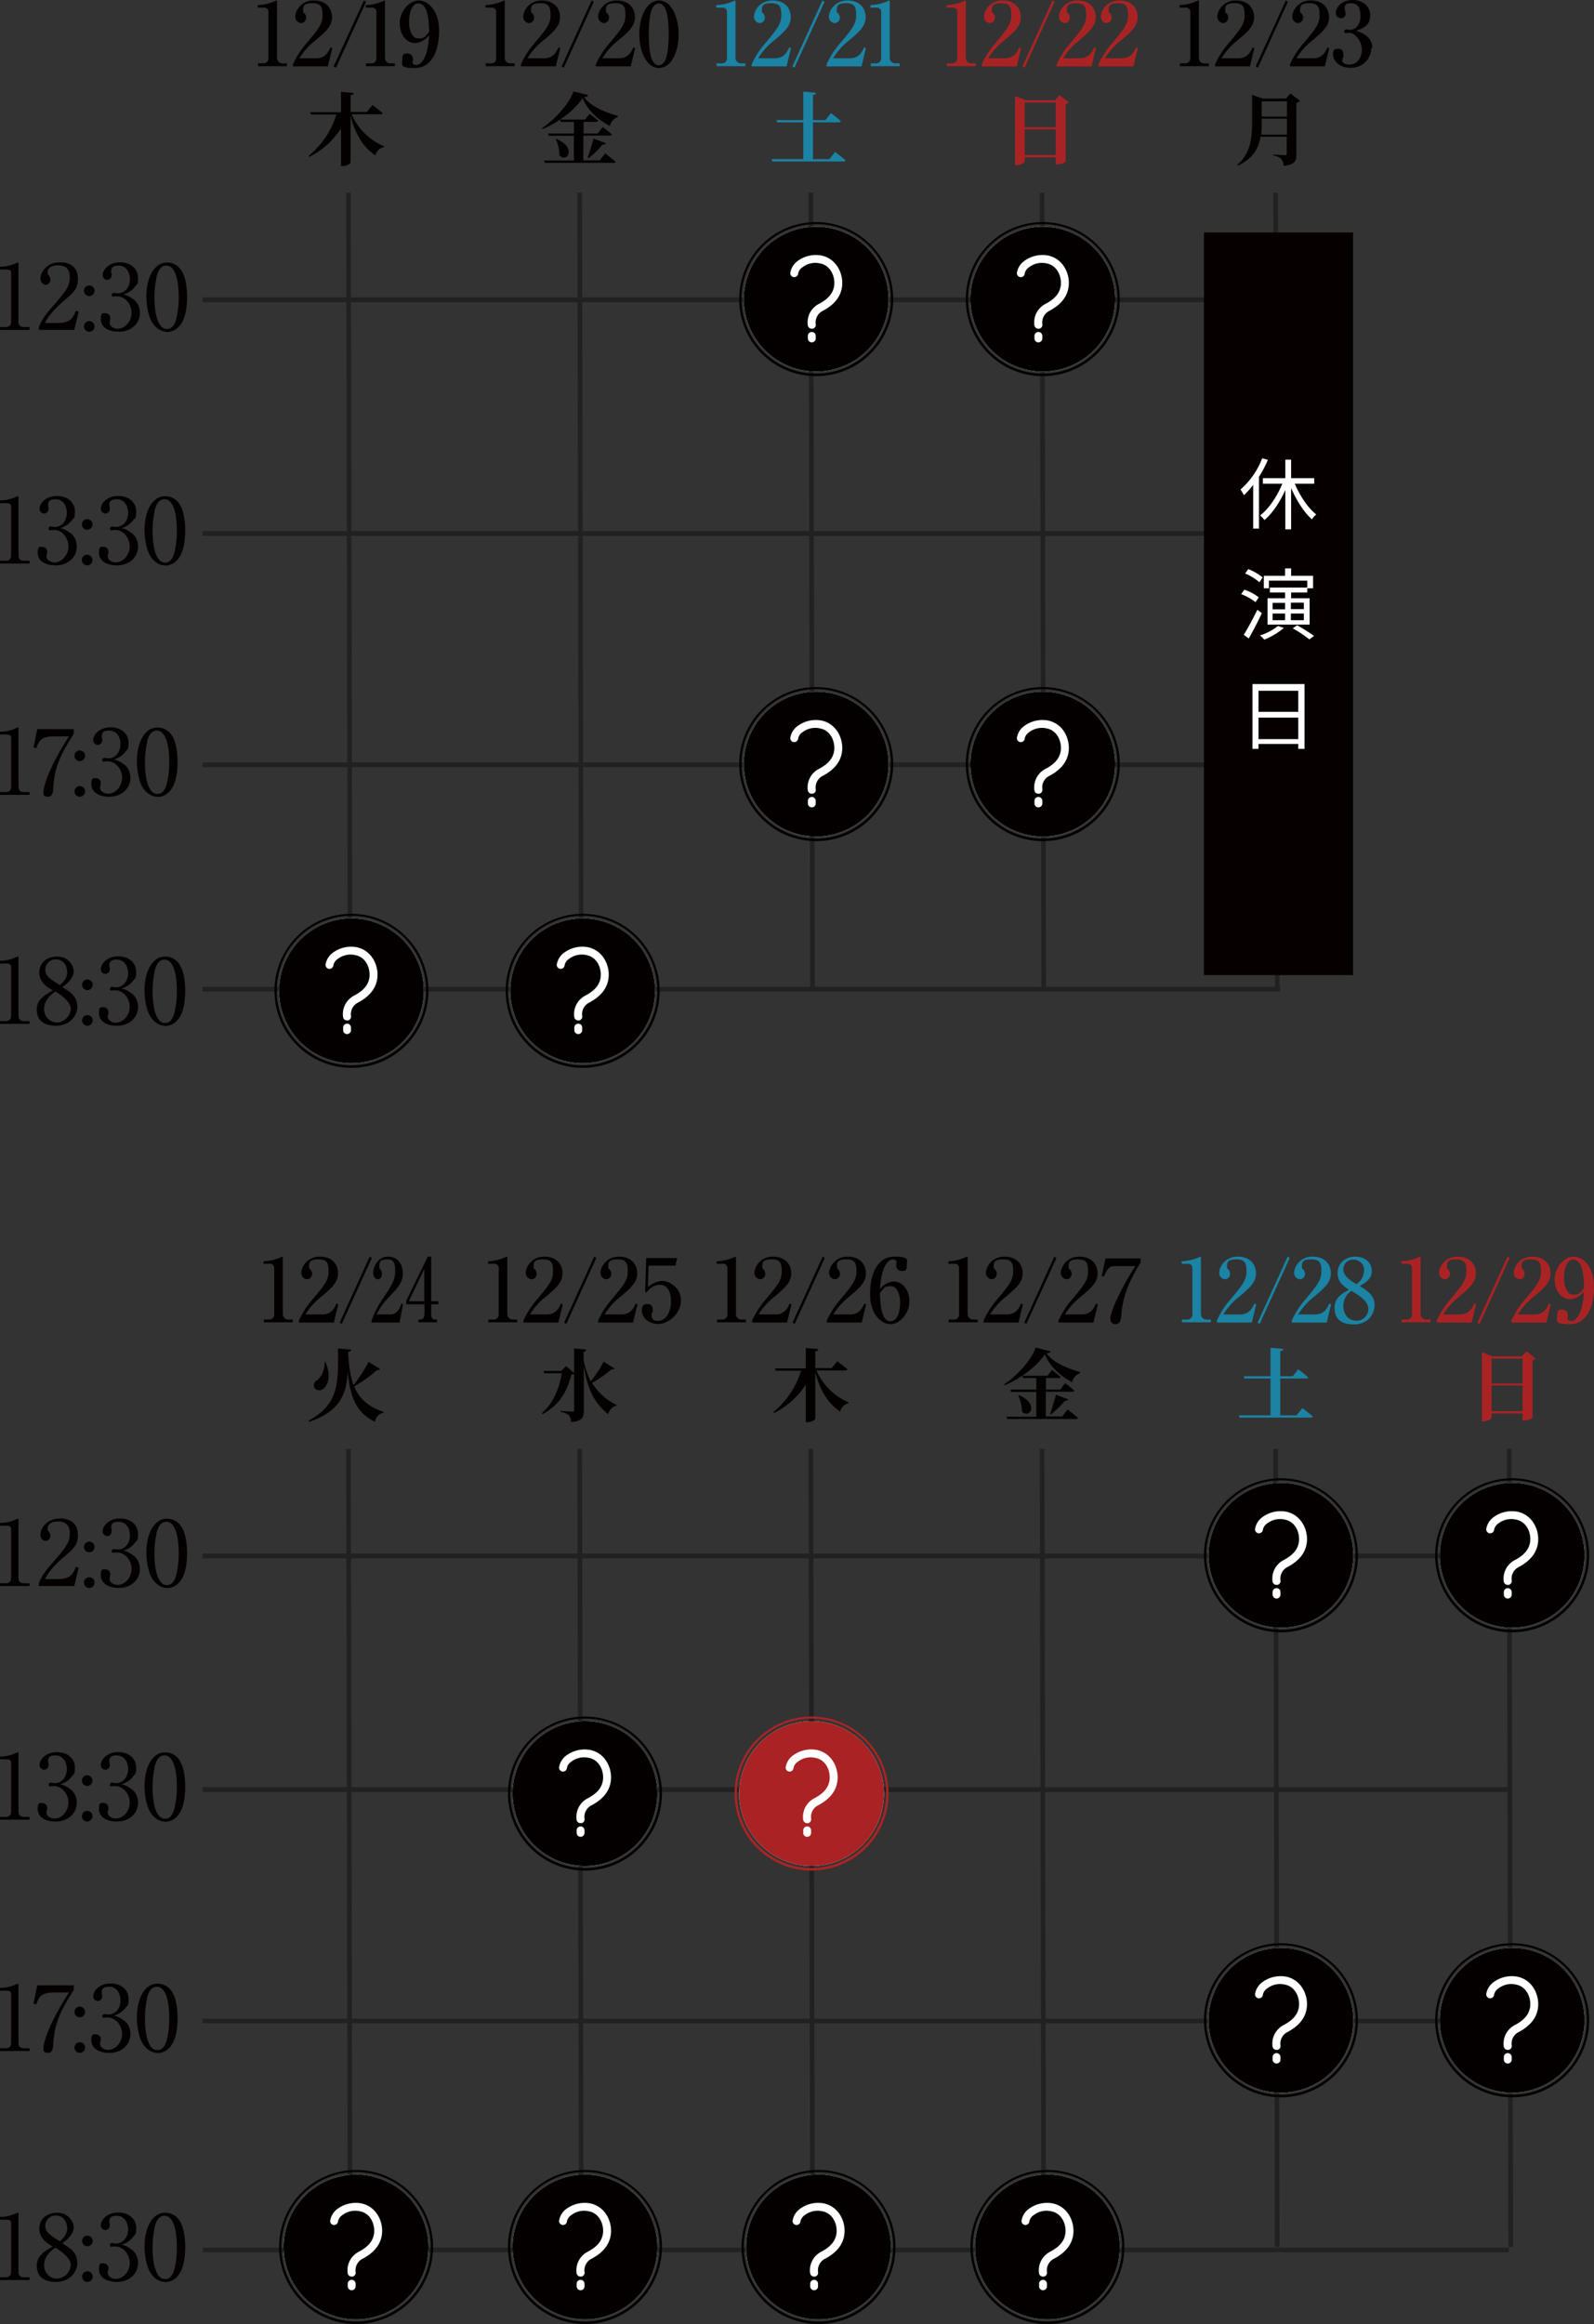 <svg id="uuid-078dd399-8643-4f05-bd64-36fbb03887e1" xmlns="http://www.w3.org/2000/svg" viewBox="0 0 689.4 1004.6" width="689.4" height="1004.6"><rect x="0" y="0" width="689.4" height="1004.6" fill="#333333" stroke="none"/><defs><style>.cls-1,.cls-2{fill:none;stroke:#212121;stroke-miterlimit:10;}.cls-1{stroke-width:2px;}.cls-2{stroke-width:2.1px;}.cls-3{fill:#040000;}.cls-4{fill:#1b83a4;}.cls-5{fill:#aa2324;}.cls-6{fill:#fff;}.cls-7{fill:#070001;}</style></defs><line class="cls-1" x1="450.7" y1="83.3" x2="451.4" y2="428.3"/><line class="cls-1" x1="551.7" y1="83.3" x2="552.4" y2="428.3"/><line class="cls-2" x1="87.6" y1="129.6" x2="555.6" y2="129.6"/><path class="cls-3" d="M0,141.2H2.1c2,0,2.7-.8,2.7-2.4V117.7c0-1.2-1.1-1.4-1.9-1.4H0v-1.2H.7a17,17,0,0,0,6.4-1.6c.3-.2.4-.2.5-.2.4,0,.4.2.4.5v25c0,1.7.8,2.4,2.7,2.4h2.1v1.2H0v-1.2Z" transform="translate(0 0.2)"/><path class="cls-3" d="M32.1,142.4H16.8v-1.1c.8-2.5,2.6-5.2,5.7-8.7,5.7-6.6,7.7-8.9,7.7-12.8s-1.9-5.3-5.2-5.3-4.4,1.6-4.4,3,0,.6.4,1.2a3.41,3.41,0,0,1,.8,2,2.14,2.14,0,0,1-2.1,2.2,2.56,2.56,0,0,1-2.2-2.7c0-2.8,2.8-7,8.4-7s7.8,3,7.8,7.3-2.3,6.1-5.8,9.1c-1.3,1.1-6.5,5.5-8.4,9.8h5.4c5.5,0,6.7-2.1,7.9-5.3l1.2.4-1.9,8Z" transform="translate(0 0.2)"/><path class="cls-3" d="M40.9,125.5a2.3,2.3,0,1,1-4.6,0,2.3,2.3,0,1,1,4.6,0Zm0,15.4a2.3,2.3,0,1,1-4.6,0,2.3,2.3,0,1,1,4.6,0Z" transform="translate(0 0.2)"/><path class="cls-3" d="M57.8,129.2a7.3,7.3,0,0,1,2.7,5.8c0,4.8-3.9,8.2-9.1,8.2s-7.8-2.4-7.8-5.5,1.1-2.5,2.2-2.5a2.05,2.05,0,0,1,1.9,2,2.23,2.23,0,0,1-.2,1.2c0,.2-.1.5-.1.9,0,1.5,1.7,2.6,3.5,2.6,3,0,6-3,6-6.9s-3-7.1-6.1-7.1-1.3.2-1.6.2a.82.82,0,0,1-.9-.8,1,1,0,0,1,.9-.9c.5,0,1.4.2,1.7.2,3.3,0,5.3-2.9,5.3-6.1s-1.8-5.9-4.9-5.9-3.2,1.5-3.2,2.6,0,.4.1.6.1.7.1.9a2,2,0,0,1-2,2.1,2.08,2.08,0,0,1-1.9-2.1c0-2.1,2.5-5.5,7.5-5.5s7.8,3.1,7.8,6.6-.5,2.7-1.4,4a9.11,9.11,0,0,1-5,3.3,9.15,9.15,0,0,1,4.3,2.1Z" transform="translate(0 0.2)"/><path class="cls-3" d="M72.1,143.2c-2.7,0-5-1.9-6.4-4.2-1.6-2.7-2.4-7.5-2.4-11.1,0-8.3,3.5-14.6,8.8-14.6s8.8,4.3,8.8,15-4,15-8.8,15Zm-4.4-23.4a37.38,37.38,0,0,0-.9,8.5c0,8.7,2.1,13.7,5.3,13.7s3.9-3.6,4.3-5.1a39.06,39.06,0,0,0,.9-8.6c0-8.9-2.1-13.7-5.3-13.7s-4,3.8-4.4,5.2Z" transform="translate(0 0.2)"/><path class="cls-3" d="M0,242.2H2.1c2,0,2.7-.8,2.7-2.4V218.7c0-1.2-1.1-1.4-1.9-1.4H0v-1.2H.7a17,17,0,0,0,6.4-1.6c.3-.2.4-.2.5-.2.4,0,.4.2.4.5v25c0,1.7.8,2.4,2.7,2.4h2.1v1.2H0Z" transform="translate(0 0.2)"/><path class="cls-3" d="M30.5,230.2a7.3,7.3,0,0,1,2.7,5.8c0,4.8-3.9,8.2-9.1,8.2s-7.8-2.4-7.8-5.5,1.1-2.5,2.2-2.5a2.05,2.05,0,0,1,1.9,2,2.23,2.23,0,0,1-.2,1.2c0,.2-.1.5-.1.9,0,1.5,1.7,2.6,3.5,2.6,3,0,6-3,6-6.9s-3-7.1-6.1-7.1-1.3.2-1.6.2a.82.82,0,0,1-.9-.8,1,1,0,0,1,.9-.9c.5,0,1.4.2,1.7.2,3.3,0,5.3-2.9,5.3-6.1s-1.8-5.9-4.9-5.9-3.2,1.5-3.2,2.6,0,.4.1.6.1.7.1.9a2,2,0,0,1-2,2.1,2.08,2.08,0,0,1-1.9-2.1c0-2.1,2.5-5.5,7.5-5.5s7.8,3.1,7.8,6.6-.5,2.7-1.4,4a9.11,9.11,0,0,1-5,3.3,9.15,9.15,0,0,1,4.3,2.1Z" transform="translate(0 0.2)"/><path class="cls-3" d="M40,226.5a2.3,2.3,0,1,1-4.6,0,2.3,2.3,0,1,1,4.6,0Zm0,15.4a2.3,2.3,0,1,1-4.6,0,2.3,2.3,0,1,1,4.6,0Z" transform="translate(0 0.2)"/><path class="cls-3" d="M57,230.2a7.3,7.3,0,0,1,2.7,5.8c0,4.8-3.9,8.2-9.1,8.2s-7.8-2.4-7.8-5.5,1.1-2.5,2.2-2.5a2.05,2.05,0,0,1,1.9,2,2.23,2.23,0,0,1-.2,1.2c0,.2-.1.5-.1.9,0,1.5,1.7,2.6,3.5,2.6,3,0,6-3,6-6.9s-3-7.1-6.1-7.1-1.3.2-1.6.2a.82.82,0,0,1-.9-.8,1,1,0,0,1,.9-.9c.5,0,1.4.2,1.7.2,3.3,0,5.3-2.9,5.3-6.1s-1.8-5.9-4.9-5.9-3.2,1.5-3.2,2.6,0,.4.1.6.1.7.1.9a2,2,0,0,1-2,2.1,2.08,2.08,0,0,1-1.9-2.1c0-2.1,2.5-5.5,7.5-5.5s7.8,3.1,7.8,6.6-.5,2.7-1.4,4a9.11,9.11,0,0,1-5,3.3,9.15,9.15,0,0,1,4.3,2.1Z" transform="translate(0 0.2)"/><path class="cls-3" d="M71.3,244.2c-2.7,0-5-1.9-6.4-4.2-1.6-2.7-2.4-7.5-2.4-11.1,0-8.3,3.5-14.6,8.8-14.6s8.8,4.3,8.8,15-4,15-8.8,15Zm-4.4-23.4a37.38,37.38,0,0,0-.9,8.5c0,8.7,2.1,13.7,5.3,13.7s3.9-3.6,4.3-5.1a39.06,39.06,0,0,0,.9-8.6c0-8.9-2.1-13.7-5.3-13.7s-4,3.8-4.4,5.2Z" transform="translate(0 0.2)"/><path class="cls-3" d="M0,342.2H2.1c2,0,2.7-.8,2.7-2.4V318.7c0-1.2-1.1-1.4-1.9-1.4H0v-1.2H.7a17,17,0,0,0,6.4-1.6c.3-.2.4-.2.5-.2.4,0,.4.2.4.5v25c0,1.7.8,2.4,2.7,2.4h2.1v1.2H0v-1.2Z" transform="translate(0 0.2)"/><path class="cls-3" d="M31.9,314.9V317c-6.2,9.6-8.4,15-8.9,23.7,0,1-.2,3.5-2.2,3.5s-2-.8-2-2.1c0-2.8,2.7-11,11-24H23.1c-5.7,0-6.5,2.6-7.4,5.1l-1.2-.3,1.6-7.9H31.8Z" transform="translate(0 0.2)"/><path class="cls-3" d="M36.8,326.5a2.3,2.3,0,0,1-4.6,0,2.3,2.3,0,0,1,4.6,0Zm0,15.4a2.3,2.3,0,0,1-4.6,0,2.3,2.3,0,0,1,4.6,0Z" transform="translate(0 0.2)"/><path class="cls-3" d="M53.7,330.2a7.3,7.3,0,0,1,2.7,5.8c0,4.8-3.9,8.2-9.1,8.2s-7.8-2.4-7.8-5.5,1.1-2.5,2.2-2.5a2.05,2.05,0,0,1,1.9,2,2.23,2.23,0,0,1-.2,1.2c0,.2-.1.5-.1.9,0,1.5,1.7,2.6,3.5,2.6,3,0,6-3,6-6.9s-3-7.1-6.1-7.1-1.3.2-1.6.2a.82.82,0,0,1-.9-.8,1,1,0,0,1,.9-.9c.5,0,1.4.2,1.7.2,3.3,0,5.3-2.9,5.3-6.1s-1.8-5.9-4.9-5.9-3.2,1.5-3.2,2.6,0,.4.1.6.1.7.1.9a2,2,0,0,1-2,2.1,2.08,2.08,0,0,1-1.9-2.1c0-2.1,2.5-5.5,7.5-5.5s7.8,3.1,7.8,6.6-.5,2.7-1.4,4a9.11,9.11,0,0,1-5,3.3,9.15,9.15,0,0,1,4.3,2.1Z" transform="translate(0 0.2)"/><path class="cls-3" d="M68,344.2c-2.7,0-5-1.9-6.4-4.2-1.6-2.7-2.4-7.5-2.4-11.1,0-8.3,3.5-14.6,8.8-14.6s8.8,4.3,8.8,15-4,15-8.8,15Zm-4.4-23.4a37.38,37.38,0,0,0-.9,8.5c0,8.7,2.1,13.7,5.3,13.7s3.9-3.6,4.3-5.1a39.06,39.06,0,0,0,.9-8.6c0-8.9-2.1-13.7-5.3-13.7s-4,3.8-4.4,5.2Z" transform="translate(0 0.2)"/><path class="cls-3" d="M0,441.2H2.1c2,0,2.7-.8,2.7-2.4V417.7c0-1.2-1.1-1.4-1.9-1.4H0v-1.2H.7a17,17,0,0,0,6.4-1.6c.3-.2.4-.2.5-.2.4,0,.4.2.4.5v25c0,1.7.8,2.4,2.7,2.4h2.1v1.2H0v-1.2Z" transform="translate(0 0.2)"/><path class="cls-3" d="M33.5,434.6c0,4.5-3.5,8.6-9.2,8.6s-8.4-2.6-8.4-7,3.4-6.2,6.9-8.3c-2.1-1.2-5.8-3.4-5.8-7.6s3-7,7.8-7a6.92,6.92,0,0,1,7.1,6.2c0,3.3-3.2,5.7-4.9,7,3.7,2.3,6.4,4.2,6.4,8.2ZM19.1,436a5.64,5.64,0,0,0,5.6,5.8,6.34,6.34,0,0,0,5.9-5.9c0-2.9-3.9-5.9-6.7-7.5C22.1,429.7,19.1,432.1,19.1,436ZM29,419.8c0-3-2-5.3-4.8-5.3a4.47,4.47,0,0,0-4.6,4.6c0,2.5,2.2,4.1,6.3,6.5,1.1-1,3.2-2.7,3.2-5.9Z" transform="translate(0 0.2)"/><path class="cls-3" d="M40.1,425.5a2.3,2.3,0,0,1-4.6,0,2.3,2.3,0,0,1,4.6,0Zm0,15.4a2.3,2.3,0,0,1-4.6,0,2.3,2.3,0,0,1,4.6,0Z" transform="translate(0 0.2)"/><path class="cls-3" d="M57,429.2a7.3,7.3,0,0,1,2.7,5.8c0,4.8-3.9,8.2-9.1,8.2s-7.8-2.4-7.8-5.5,1.1-2.5,2.2-2.5a2.05,2.05,0,0,1,1.9,2,2.23,2.23,0,0,1-.2,1.2c0,.2-.1.5-.1.9,0,1.5,1.7,2.6,3.5,2.6,3,0,6-3,6-6.9s-3-7.1-6.1-7.1-1.3.2-1.6.2a.82.82,0,0,1-.9-.8,1,1,0,0,1,.9-.9c.5,0,1.4.2,1.7.2,3.3,0,5.3-2.9,5.3-6.1s-1.8-5.9-4.9-5.9-3.2,1.5-3.2,2.6,0,.4.1.6.1.7.1.9a2,2,0,0,1-2,2.1,2.08,2.08,0,0,1-1.9-2.1c0-2.1,2.5-5.5,7.5-5.5s7.8,3.1,7.8,6.6-.5,2.7-1.4,4a9.11,9.11,0,0,1-5,3.3,9.15,9.15,0,0,1,4.3,2.1Z" transform="translate(0 0.2)"/><path class="cls-3" d="M71.3,443.2c-2.7,0-5-1.9-6.4-4.2-1.6-2.7-2.4-7.5-2.4-11.1,0-8.3,3.5-14.6,8.8-14.6s8.8,4.3,8.8,15-4,15-8.8,15Zm-4.4-23.4a37.38,37.38,0,0,0-.9,8.5c0,8.7,2.1,13.7,5.3,13.7s3.9-3.6,4.3-5.1a39.06,39.06,0,0,0,.9-8.6c0-8.9-2.1-13.7-5.3-13.7s-4,3.8-4.4,5.2Z" transform="translate(0 0.2)"/><line class="cls-1" x1="150.7" y1="83.3" x2="151.4" y2="428.3"/><line class="cls-1" x1="250.7" y1="83.3" x2="251.4" y2="428.3"/><line class="cls-1" x1="350.7" y1="83.3" x2="351.4" y2="428.3"/><line class="cls-2" x1="87.6" y1="230.6" x2="555.6" y2="230.6"/><line class="cls-1" x1="87.6" y1="330.6" x2="555.6" y2="330.6"/><path class="cls-3" d="M152.1,49.3A26.86,26.86,0,0,0,166,63v.4a4.59,4.59,0,0,0-3.6,3.6c-5.3-3.5-8.8-9.2-10.8-17.2V70.1c0,.4-1.8,1.5-3.3,1.5h-.8V55.3a34.92,34.92,0,0,1-13.7,12.3l-.3-.4a38,38,0,0,0,12-17.9h-11l-.3-1h13.3V39.5l5.4.5c0,.5-.3.8-1.3,1v7.2h7.1l2.4-3s2.7,2,4.4,3.5c-.1.4-.5.5-1,.5H152.2Z" transform="translate(0 0.2)"/><path class="cls-3" d="M254.3,41c-.1.5-.6.7-1.7.8,3.1,4.2,9.4,6.6,14.6,8.1v.5a5.16,5.16,0,0,0-3.4,3.9c-5-2.7-9.7-6.7-11.8-12.1-3.4,5.2-10.7,10.7-17.4,13.4l-.2-.4c5.7-3.8,12.1-10.9,13.6-15.9l6.3,1.6Zm7.6,25.2s2.7,2.1,4.3,3.5c-.1.4-.5.5-1,.5H235.6l-.3-1h12.9V58.5H237.3l-.3-1h11.2v-5h-5.7l-.3-1H253l2-2.5s2.3,1.7,3.7,3c-.1.4-.4.5-.9.5h-5.4v5h6.1l2.2-2.8s2.5,1.9,3.9,3.2c-.1.4-.4.5-1,.5H252.3V69.1h7.1l2.4-3.1Zm-21.2-6.3c8.9,3.7,4.6,10.5,1.3,7.1a17.07,17.07,0,0,0-1.6-6.9Zm13.5,8c.7-2,1.7-5.3,2.5-8.2l5.3,2c-.1.4-.6.7-1.4.6a37.47,37.47,0,0,1-6.1,5.9l-.4-.3Z" transform="translate(0 0.2)"/><path class="cls-4" d="M361.2,65.5s2.8,2.1,4.5,3.6c-.1.4-.5.5-1,.5H334l-.3-1h13.7V52.7H336.1l-.3-1h11.6V39.4l5.5.5c0,.5-.3.8-1.3,1V51.7H357l2.4-3s2.7,2,4.3,3.5c-.1.4-.5.5-1,.5H351.6V68.6h7.1l2.5-3.2Z" transform="translate(0 0.2)"/><path class="cls-5" d="M462.3,44.1a2.57,2.57,0,0,1-1.4.7V69.6c0,.3-2.1,1.3-3.6,1.3h-.7V67.8H443.2v1.8c0,.5-1.7,1.6-3.5,1.6H439V41.3l4.5,1.8h12.8l2-2.2,4,3.2Zm-19.1,0V54.8h13.4V44.1Zm13.4,22.7V55.7H443.2V66.8Z" transform="translate(0 0.2)"/><path class="cls-3" d="M111.7,27.2h2.2a2.16,2.16,0,0,0,2.2-2.4V5a1.79,1.79,0,0,0-1.7-1.9h-2.9V2A19.59,19.59,0,0,0,118.4.5c.2,0,1.1-.5,1.2-.5s.2.2.2.4V24.9a2.37,2.37,0,0,0,2.5,2.3h1.8v1.2H111.6V27.2Z" transform="translate(0 0.2)"/><path class="cls-3" d="M126.8,27.4A37.22,37.22,0,0,1,133,18c4.9-5.9,6.5-7.9,6.5-11.7s-.9-5.1-4.4-5.1-4,1-4,2.9.2.8.7,1.6a3,3,0,0,1,.6,1.7,2.33,2.33,0,0,1-2.2,2.4A2.75,2.75,0,0,1,127.7,7c0-2.7,2.7-7,8-7s7.9,3.3,7.9,7.2-2.7,6.3-7.1,10a29,29,0,0,0-7,7.8h7.2c3.8,0,5.3-2.5,6.2-4.7l.8.3-1.9,7.9H126.7v-1Z" transform="translate(0 0.2)"/><path class="cls-3" d="M145.2,29.1l-.9-.6L157.4,0l.9.6-13,28.5Z" transform="translate(0 0.2)"/><path class="cls-3" d="M158.4,27.2h2.2a2.16,2.16,0,0,0,2.2-2.4V5a1.79,1.79,0,0,0-1.7-1.9h-2.9V2A19.59,19.59,0,0,0,165.1.5c.2,0,1.1-.5,1.2-.5s.2.2.2.4V24.9a2.37,2.37,0,0,0,2.5,2.3h1.8v1.2H158.3V27.2Z" transform="translate(0 0.2)"/><path class="cls-3" d="M179.5,18.4c-3.4,0-6.6-3.2-6.6-8.6S177.3,0,181,0s8.9,3.7,8.9,13.1-3.6,16.1-10.5,16.1-5.4-1.6-5.4-3.9.9-2.4,2.2-2.4a2.37,2.37,0,0,1,2.4,2.4c0,1.4-.2,1.1-.2,1.3,0,1,1,1.3,1.6,1.3,1.4,0,4.9-1.6,5.6-12.8-2.1,2.4-4.4,3.3-6.2,3.3Zm1.4-17.1c-3,0-4,4.7-4,8s1.3,7.1,3.8,7.1,2.7,0,4.9-2.9C185.5,9.5,185.3,1.3,180.9,1.3Z" transform="translate(0 0.2)"/><path class="cls-3" d="M210.2,27.2h2.2a2.16,2.16,0,0,0,2.2-2.4V5a1.79,1.79,0,0,0-1.7-1.9H210V2A19.59,19.59,0,0,0,216.9.5c.2,0,1.1-.5,1.2-.5s.2.2.2.4V24.9a2.37,2.37,0,0,0,2.5,2.3h1.8v1.2H210.1V27.2Z" transform="translate(0 0.2)"/><path class="cls-3" d="M225.4,27.4a37.22,37.22,0,0,1,6.2-9.4c4.9-5.9,6.5-7.9,6.5-11.7s-.9-5.1-4.4-5.1-4,1-4,2.9.2.8.7,1.6a3,3,0,0,1,.6,1.7,2.33,2.33,0,0,1-2.2,2.4A2.75,2.75,0,0,1,226.3,7c0-2.7,2.7-7,8-7s7.9,3.3,7.9,7.2-2.7,6.3-7.1,10a29,29,0,0,0-7,7.8h7.2c3.8,0,5.3-2.5,6.2-4.7l.8.3-1.9,7.9H225.3v-1Z" transform="translate(0 0.2)"/><path class="cls-3" d="M243.8,29.1l-.9-.6L255.9,0l.9.6-13,28.5Z" transform="translate(0 0.2)"/><path class="cls-3" d="M257.8,27.4A37.22,37.22,0,0,1,264,18c4.9-5.9,6.5-7.9,6.5-11.7s-.9-5.1-4.4-5.1-4,1-4,2.9.2.8.7,1.6a3,3,0,0,1,.6,1.7,2.33,2.33,0,0,1-2.2,2.4A2.75,2.75,0,0,1,258.7,7c0-2.7,2.7-7,8-7s7.9,3.3,7.9,7.2-2.7,6.3-7.1,10a29,29,0,0,0-7,7.8h7.2c3.8,0,5.3-2.5,6.2-4.7l.8.3-1.9,7.9H257.7v-1Z" transform="translate(0 0.2)"/><path class="cls-3" d="M293.5,14.6c0,8.3-3.5,14.6-8.5,14.6s-8.5-6.5-8.5-14.6S280,0,285,0,293.5,6.5,293.5,14.6Zm-12.9,0c0,5.1.4,13.4,4.3,13.4s4.3-8.1,4.3-13.4-.4-13.3-4.3-13.3S280.6,9.4,280.6,14.6Z" transform="translate(0 0.2)"/><path class="cls-4" d="M310,27.2h2.2a2.16,2.16,0,0,0,2.2-2.4V5a1.79,1.79,0,0,0-1.7-1.9h-2.9V2A19.59,19.59,0,0,0,316.7.5c.2,0,1.1-.5,1.2-.5s.2.2.2.4V24.9a2.37,2.37,0,0,0,2.5,2.3h1.8v1.2H309.9V27.2Z" transform="translate(0 0.2)"/><path class="cls-4" d="M325.2,27.4a37.22,37.22,0,0,1,6.2-9.4c4.9-5.9,6.5-7.9,6.5-11.7s-.9-5.1-4.4-5.1-4,1-4,2.9.2.8.7,1.6a3,3,0,0,1,.6,1.7,2.33,2.33,0,0,1-2.2,2.4A2.75,2.75,0,0,1,326.1,7c0-2.7,2.7-7,8-7S342,3.3,342,7.2s-2.7,6.3-7.1,10a29,29,0,0,0-7,7.8h7.2c3.8,0,5.3-2.5,6.2-4.7l.8.3-1.9,7.9H325.1v-1Z" transform="translate(0 0.2)"/><path class="cls-4" d="M343.6,29.1l-.9-.6L355.7,0l.9.6Z" transform="translate(0 0.2)"/><path class="cls-4" d="M357.6,27.4a37.22,37.22,0,0,1,6.2-9.4c4.9-5.9,6.5-7.9,6.5-11.7s-.9-5.1-4.4-5.1-4,1-4,2.9.2.8.7,1.6a3,3,0,0,1,.6,1.7A2.33,2.33,0,0,1,361,9.8,2.75,2.75,0,0,1,358.5,7c0-2.7,2.7-7,8-7s7.9,3.3,7.9,7.2-2.7,6.3-7.1,10a29,29,0,0,0-7,7.8h7.2c3.8,0,5.3-2.5,6.2-4.7l.8.3-1.9,7.9H357.5v-1Z" transform="translate(0 0.2)"/><path class="cls-4" d="M376.7,27.2h2.2a2.16,2.16,0,0,0,2.2-2.4V5a1.79,1.79,0,0,0-1.7-1.9h-2.9V2A19.59,19.59,0,0,0,383.4.5c.2,0,1.1-.5,1.2-.5s.2.2.2.4V24.9a2.37,2.37,0,0,0,2.5,2.3h1.8v1.2H376.6V27.2Z" transform="translate(0 0.2)"/><path class="cls-5" d="M409.6,27.2h2.2a2.16,2.16,0,0,0,2.2-2.4V5a1.79,1.79,0,0,0-1.7-1.9h-2.9V2A19.59,19.59,0,0,0,416.3.5c.2,0,1.1-.5,1.2-.5s.2.2.2.4V24.9a2.37,2.37,0,0,0,2.5,2.3H422v1.2H409.5V27.2Z" transform="translate(0 0.2)"/><path class="cls-5" d="M424.7,27.4a37.22,37.22,0,0,1,6.2-9.4c4.9-5.9,6.5-7.9,6.5-11.7s-.9-5.1-4.4-5.1-4,1-4,2.9.2.8.7,1.6a3,3,0,0,1,.6,1.7,2.33,2.33,0,0,1-2.2,2.4A2.75,2.75,0,0,1,425.6,7c0-2.7,2.7-7,8-7s7.9,3.3,7.9,7.2-2.7,6.3-7.1,10a29,29,0,0,0-7,7.8h7.2c3.8,0,5.3-2.5,6.2-4.7l.8.3-1.9,7.9H424.6v-1Z" transform="translate(0 0.2)"/><path class="cls-5" d="M443.1,29.1l-.9-.6L455.2,0l.9.6Z" transform="translate(0 0.2)"/><path class="cls-5" d="M457.1,27.4a37.22,37.22,0,0,1,6.2-9.4c4.9-5.9,6.5-7.9,6.5-11.7s-.9-5.1-4.4-5.1-4,1-4,2.9.2.8.7,1.6a3,3,0,0,1,.6,1.7,2.33,2.33,0,0,1-2.2,2.4A2.75,2.75,0,0,1,458,7c0-2.7,2.7-7,8-7s7.9,3.3,7.9,7.2-2.7,6.3-7.1,10a29,29,0,0,0-7,7.8H467c3.8,0,5.3-2.5,6.2-4.7l.8.3-1.9,7.9H457v-1Z" transform="translate(0 0.2)"/><path class="cls-5" d="M475.2,27.4a37.22,37.22,0,0,1,6.2-9.4c4.9-5.9,6.5-7.9,6.5-11.7s-.9-5.1-4.4-5.1-4,1-4,2.9.2.8.7,1.6a3,3,0,0,1,.6,1.7,2.33,2.33,0,0,1-2.2,2.4A2.75,2.75,0,0,1,476.1,7c0-2.7,2.7-7,8-7S492,3.3,492,7.2s-2.7,6.3-7.1,10a29,29,0,0,0-7,7.8h7.2c3.8,0,5.3-2.5,6.2-4.7l.8.3-1.9,7.9H475.1v-1Z" transform="translate(0 0.2)"/><path class="cls-3" d="M562.1,43.5a2,2,0,0,1-1.4.7V66.6c0,2.8-.7,4.4-5.6,4.9a4.31,4.31,0,0,0-1-3,6.36,6.36,0,0,0-3.5-1.5v-.4s4.2.3,5.1.3.8-.3.8-.8V58.9H545.2c-.8,4.8-3.1,9.4-9.8,12.5l-.3-.3c5.6-4.9,6.4-11.2,6.4-18V40.8l4.7,1.6h10l1.9-2.2,4,3.1ZM556.6,58V51.1H545.7v2.1a38.54,38.54,0,0,1-.2,4.8h11.1ZM545.7,43.6v6.6h10.9V43.6Z" transform="translate(0 0.2)"/><path class="cls-3" d="M510.4,27.2h2.2a2.16,2.16,0,0,0,2.2-2.4V5a1.79,1.79,0,0,0-1.7-1.9h-2.9V2A19.59,19.59,0,0,0,517.1.5c.2,0,1.1-.5,1.2-.5s.2.2.2.4V24.9a2.37,2.37,0,0,0,2.5,2.3h1.8v1.2H510.3V27.2Z" transform="translate(0 0.2)"/><path class="cls-3" d="M525.6,27.4a37.22,37.22,0,0,1,6.2-9.4c4.9-5.9,6.5-7.9,6.5-11.7s-.9-5.1-4.4-5.1-4,1-4,2.9.2.8.7,1.6a3,3,0,0,1,.6,1.7A2.33,2.33,0,0,1,529,9.8,2.75,2.75,0,0,1,526.5,7c0-2.7,2.7-7,8-7s7.9,3.3,7.9,7.2-2.7,6.3-7.1,10a29,29,0,0,0-7,7.8h7.2c3.8,0,5.3-2.5,6.2-4.7l.8.3-1.9,7.9H525.5v-1Z" transform="translate(0 0.2)"/><path class="cls-3" d="M544,29.1l-.9-.6L556.1,0l.9.6Z" transform="translate(0 0.2)"/><path class="cls-3" d="M558,27.4a37.22,37.22,0,0,1,6.2-9.4c4.9-5.9,6.5-7.9,6.5-11.7s-.9-5.1-4.4-5.1-4,1-4,2.9.2.8.7,1.6a3,3,0,0,1,.6,1.7,2.33,2.33,0,0,1-2.2,2.4A2.75,2.75,0,0,1,558.9,7c0-2.7,2.7-7,8-7s7.9,3.3,7.9,7.2-2.7,6.3-7.1,10a29,29,0,0,0-7,7.8h7.2c3.8,0,5.3-2.5,6.2-4.7l.8.3L573,28.5H557.9v-1Z" transform="translate(0 0.2)"/><path class="cls-3" d="M593.1,20.7a8.66,8.66,0,0,1-9,8.4c-5.3,0-7.6-3.4-7.6-5.8s1.1-2.4,2.4-2.4,2.1.6,2.1,2.5,0,.9-.2,1.4a1.93,1.93,0,0,0-.3,1c0,1.6,1.9,1.9,3,1.9,3.8,0,5.5-3.3,5.5-6.6s-2.9-7.1-5.4-7.1-1.1.2-1.4.2c-.5,0-.8-.2-.8-.8a.8.8,0,0,1,.9-.9,11.28,11.28,0,0,1,1.4.2c2.7,0,4.7-2.2,4.7-6s-1.5-5.5-4.1-5.5-2.7,1-2.7,2.2a9.48,9.48,0,0,0,.4,2.2,2,2,0,0,1-2.1,2.1,2.29,2.29,0,0,1-2.2-2.2c0-2.5,2.6-5.7,7.4-5.7s7.5,3.3,7.5,6.5-1.1,5.2-6.1,6.8c2.2.7,7,2.4,7,7.4Z" transform="translate(0 0.2)"/><line class="cls-1" x1="87.6" y1="427.6" x2="553.6" y2="427.6"/><circle class="cls-6" cx="152" cy="428.3" r="31.3"/><path class="cls-3" d="M152,394.8a33.3,33.3,0,1,0,33.3,33.3A33.35,33.35,0,0,0,152,394.8Zm0,65.5A32.3,32.3,0,1,1,184.3,428,32.35,32.35,0,0,1,152,460.3Zm0-63.5a31.3,31.3,0,1,0,31.3,31.3A31.28,31.28,0,0,0,152,396.8Zm-.2,48.3a1.7,1.7,0,0,1-3.4,0V444a1.7,1.7,0,0,1,3.4,0Zm11.4-22.6c-.5,4.4-3.2,7.9-8.2,10.6a5.59,5.59,0,0,0-3.2,5.8,1.7,1.7,0,0,1-1.3,2h-.4a1.71,1.71,0,0,1-1.7-1.3,9,9,0,0,1,4.9-9.5c4.1-2.2,6.1-4.7,6.5-8,.4-3.9-1.6-8.5-6-9.4a9.11,9.11,0,0,0-7.7,1.6,4.33,4.33,0,0,0-1.9,2.7,1.7,1.7,0,0,1-3.4-.2,7.83,7.83,0,0,1,3.2-5.2,13.29,13.29,0,0,1,10.5-2.3c6.4,1.5,9.3,7.9,8.7,13.2Z" transform="translate(0 0.2)"/><circle class="cls-6" cx="252" cy="428.3" r="31.3"/><path class="cls-3" d="M252,394.8a33.3,33.3,0,1,0,33.3,33.3A33.35,33.35,0,0,0,252,394.8Zm0,65.5A32.3,32.3,0,1,1,284.3,428,32.35,32.35,0,0,1,252,460.3Zm0-63.5a31.3,31.3,0,1,0,31.3,31.3A31.28,31.28,0,0,0,252,396.8Zm-.2,48.3a1.7,1.7,0,1,1-3.4,0V444a1.7,1.7,0,0,1,3.4,0Zm11.4-22.6c-.5,4.4-3.2,7.9-8.2,10.6a5.59,5.59,0,0,0-3.2,5.8,1.7,1.7,0,0,1-1.3,2h-.4a1.71,1.71,0,0,1-1.7-1.3,9,9,0,0,1,4.9-9.5c4.1-2.2,6.1-4.7,6.5-8,.4-3.9-1.6-8.5-6-9.4a9.11,9.11,0,0,0-7.7,1.6,4.33,4.33,0,0,0-1.9,2.7,1.7,1.7,0,0,1-3.4-.2,7.83,7.83,0,0,1,3.2-5.2,13.29,13.29,0,0,1,10.5-2.3c6.4,1.5,9.3,7.9,8.7,13.2Z" transform="translate(0 0.2)"/><circle class="cls-6" cx="353" cy="330.3" r="31.3"/><path class="cls-3" d="M353,296.8a33.3,33.3,0,1,0,33.3,33.3A33.35,33.35,0,0,0,353,296.8Zm0,65.5A32.3,32.3,0,1,1,385.3,330,32.35,32.35,0,0,1,353,362.3Zm0-63.5a31.3,31.3,0,1,0,31.3,31.3A31.28,31.28,0,0,0,353,298.8Zm-.2,48.3a1.7,1.7,0,1,1-3.4,0V346a1.7,1.7,0,0,1,3.4,0Zm11.4-22.6c-.5,4.4-3.2,7.9-8.2,10.6a5.59,5.59,0,0,0-3.2,5.8,1.7,1.7,0,0,1-1.3,2h-.4a1.71,1.71,0,0,1-1.7-1.3,9,9,0,0,1,4.9-9.5c4.1-2.2,6.1-4.7,6.5-8,.4-3.9-1.6-8.5-6-9.4a9.11,9.11,0,0,0-7.7,1.6,4.33,4.33,0,0,0-1.9,2.7,1.7,1.7,0,0,1-3.4-.2,7.83,7.83,0,0,1,3.2-5.2,13.29,13.29,0,0,1,10.5-2.3c6.4,1.5,9.3,7.9,8.7,13.2Z" transform="translate(0 0.2)"/><circle class="cls-6" cx="353" cy="129.3" r="31.3"/><path class="cls-3" d="M353,95.8a33.3,33.3,0,1,0,33.3,33.3A33.35,33.35,0,0,0,353,95.8Zm0,65.5A32.3,32.3,0,1,1,385.3,129,32.35,32.35,0,0,1,353,161.3Zm0-63.5a31.3,31.3,0,1,0,31.3,31.3A31.28,31.28,0,0,0,353,97.8Zm-.2,48.3a1.7,1.7,0,1,1-3.4,0V145a1.7,1.7,0,1,1,3.4,0Zm11.4-22.6c-.5,4.4-3.2,7.9-8.2,10.6a5.59,5.59,0,0,0-3.2,5.8,1.7,1.7,0,0,1-1.3,2h-.4a1.71,1.71,0,0,1-1.7-1.3,9,9,0,0,1,4.9-9.5c4.1-2.2,6.1-4.7,6.5-8,.4-3.9-1.6-8.5-6-9.4a9.11,9.11,0,0,0-7.7,1.6,4.33,4.33,0,0,0-1.9,2.7,1.7,1.7,0,1,1-3.4-.2,7.83,7.83,0,0,1,3.2-5.2,13.29,13.29,0,0,1,10.5-2.3c6.4,1.5,9.3,7.9,8.7,13.2Z" transform="translate(0 0.2)"/><circle class="cls-6" cx="451" cy="330.3" r="31.3"/><path class="cls-3" d="M451,296.8a33.3,33.3,0,1,0,33.3,33.3A33.35,33.35,0,0,0,451,296.8Zm0,65.5A32.3,32.3,0,1,1,483.3,330,32.35,32.35,0,0,1,451,362.3Zm0-63.5a31.3,31.3,0,1,0,31.3,31.3A31.28,31.28,0,0,0,451,298.8Zm-.2,48.3a1.7,1.7,0,1,1-3.4,0V346a1.7,1.7,0,1,1,3.4,0Zm11.4-22.6c-.5,4.4-3.2,7.9-8.2,10.6a5.59,5.59,0,0,0-3.2,5.8,1.7,1.7,0,0,1-1.3,2h-.4a1.71,1.71,0,0,1-1.7-1.3,9,9,0,0,1,4.9-9.5c4.1-2.2,6.1-4.7,6.5-8,.4-3.9-1.6-8.5-6-9.4a9.11,9.11,0,0,0-7.7,1.6,4.33,4.33,0,0,0-1.9,2.7,1.7,1.7,0,0,1-3.4-.2,7.83,7.83,0,0,1,3.2-5.2,13.29,13.29,0,0,1,10.5-2.3c6.4,1.5,9.3,7.9,8.7,13.2Z" transform="translate(0 0.2)"/><circle class="cls-6" cx="451" cy="129.3" r="31.3"/><path class="cls-3" d="M451,95.8a33.3,33.3,0,1,0,33.3,33.3A33.35,33.35,0,0,0,451,95.8Zm0,65.5A32.3,32.3,0,1,1,483.3,129,32.35,32.35,0,0,1,451,161.3Zm0-63.5a31.3,31.3,0,1,0,31.3,31.3A31.28,31.28,0,0,0,451,97.8Zm-.2,48.3a1.7,1.7,0,1,1-3.4,0V145a1.7,1.7,0,0,1,3.4,0Zm11.4-22.6c-.5,4.4-3.2,7.9-8.2,10.6a5.59,5.59,0,0,0-3.2,5.8,1.7,1.7,0,0,1-1.3,2h-.4a1.71,1.71,0,0,1-1.7-1.3,9,9,0,0,1,4.9-9.5c4.1-2.2,6.1-4.7,6.5-8,.4-3.9-1.6-8.5-6-9.4a9.11,9.11,0,0,0-7.7,1.6,4.33,4.33,0,0,0-1.9,2.7,1.7,1.7,0,1,1-3.4-.2,7.83,7.83,0,0,1,3.2-5.2,13.29,13.29,0,0,1,10.5-2.3c6.4,1.5,9.3,7.9,8.7,13.2Z" transform="translate(0 0.2)"/><rect class="cls-7" x="520.7" y="100.5" width="64.5" height="321"/><path class="cls-6" d="M548.3,198.7a49.5,49.5,0,0,1-3.8,7.2v22.4H542V209.4a45.46,45.46,0,0,1-4,4.5,20.68,20.68,0,0,0-1.5-2.5,34.16,34.16,0,0,0,9.4-13.5l2.6.7h-.2Zm11.6,10c2.2,5.3,5.8,10.7,9.4,13.5a7.71,7.71,0,0,0-1.9,2.1c-3.4-3-6.6-8.1-9-13.5v17.8h-2.5v-17c-2.3,5.2-5.6,10.1-9,13a18,18,0,0,0-1.9-2c3.8-2.9,7.4-8.3,9.6-13.7h-8.4v-2.4h9.7v-8h2.5v8h10v2.4h-8.6Z" transform="translate(0 0.2)"/><path class="cls-6" d="M543,260.1a25.34,25.34,0,0,0-6.2-3.5l1.4-1.9a21.46,21.46,0,0,1,6.2,3.3Zm2.7,4.8c-1.6,3.6-3.9,7.8-5.6,10.9l-2.2-1.6c1.7-2.6,4-7,5.9-10.8l2,1.5h-.1Zm-1.1-13.5a23.5,23.5,0,0,0-6.1-3.7l1.4-1.9a24.65,24.65,0,0,1,6.2,3.6l-1.4,2.1h0Zm10.6,19.9a32.22,32.22,0,0,1-8.4,5,10.9,10.9,0,0,0-1.9-1.8,24,24,0,0,0,7.8-4.1l2.5.8h0Zm-6.3-17.2h-2.3v-5.4h9.2v-3.2h2.6v3.2h9.5v5.4h-2.5v-3.3H548.8v3.3Zm6.9,4.3v-2.5h-6.6v-2.1h16.2v2.1h-7v2.5h8v11.4H548.2V258.4h7.6Zm-5.4,4.8h5.4v-2.8h-5.4Zm0,4.7h5.4V265h-5.4Zm7.9-7.6v2.8h5.6v-2.8Zm5.6,4.7h-5.6v2.9h5.6Zm-2.9,5.1a66.39,66.39,0,0,1,7.3,4.6l-2,1.5a52.71,52.71,0,0,0-7.2-4.8l1.9-1.3Z" transform="translate(0 0.2)"/><path class="cls-6" d="M564.2,295.7v27.8h-2.7v-2.1H544.3v2.1h-2.6v-28h22.5Zm-19.9,2.7v9.1h17.2v-9.1Zm17.2,20.9V310H544.3v9.3Z" transform="translate(0 0.2)"/><line class="cls-1" x1="450.7" y1="626.3" x2="451.4" y2="971.3"/><line class="cls-1" x1="551.7" y1="626.3" x2="552.4" y2="971.3"/><line class="cls-2" x1="87.6" y1="672.6" x2="652.6" y2="672.6"/><path class="cls-3" d="M0,684.2H2.1c2,0,2.7-.8,2.7-2.4V660.7c0-1.2-1.1-1.4-1.9-1.4H0v-1.2H.7a17,17,0,0,0,6.4-1.6c.3-.2.4-.2.5-.2.4,0,.4.2.4.5v25c0,1.7.8,2.4,2.7,2.4h2.1v1.2H0Z" transform="translate(0 0.2)"/><path class="cls-3" d="M32.1,685.4H16.8v-1.1c.8-2.5,2.6-5.2,5.7-8.7,5.7-6.6,7.7-8.9,7.7-12.8s-1.9-5.3-5.2-5.3-4.4,1.6-4.4,3,0,.6.4,1.2a3.41,3.41,0,0,1,.8,2,2.14,2.14,0,0,1-2.1,2.2,2.56,2.56,0,0,1-2.2-2.7c0-2.8,2.8-7,8.4-7s7.8,3,7.8,7.3-2.3,6.1-5.8,9.1c-1.3,1.1-6.5,5.5-8.4,9.8h5.4c5.5,0,6.7-2.1,7.9-5.3l1.2.4-1.9,8Z" transform="translate(0 0.2)"/><path class="cls-3" d="M40.9,668.5a2.3,2.3,0,0,1-4.6,0,2.3,2.3,0,0,1,4.6,0Zm0,15.4a2.3,2.3,0,1,1-4.6,0,2.3,2.3,0,1,1,4.6,0Z" transform="translate(0 0.2)"/><path class="cls-3" d="M57.8,672.2a7.3,7.3,0,0,1,2.7,5.8c0,4.8-3.9,8.2-9.1,8.2s-7.8-2.4-7.8-5.5,1.1-2.5,2.2-2.5a2.05,2.05,0,0,1,1.9,2,2.23,2.23,0,0,1-.2,1.2c0,.2-.1.5-.1.9,0,1.5,1.7,2.6,3.5,2.6,3,0,6-3,6-6.9s-3-7.1-6.1-7.1-1.3.2-1.6.2a.82.82,0,0,1-.9-.8,1,1,0,0,1,.9-.9c.5,0,1.4.2,1.7.2,3.3,0,5.3-2.9,5.3-6.1s-1.8-5.9-4.9-5.9-3.2,1.5-3.2,2.6,0,.4.1.6.1.7.1.9a2,2,0,0,1-2,2.1,2.08,2.08,0,0,1-1.9-2.1c0-2.1,2.5-5.5,7.5-5.5s7.8,3.1,7.8,6.6-.5,2.7-1.4,4a9.11,9.11,0,0,1-5,3.3,9.15,9.15,0,0,1,4.3,2.1Z" transform="translate(0 0.2)"/><path class="cls-3" d="M72.1,686.2c-2.7,0-5-1.9-6.4-4.2-1.6-2.7-2.4-7.5-2.4-11.1,0-8.3,3.5-14.6,8.8-14.6s8.8,4.3,8.8,15-4,15-8.8,15Zm-4.4-23.4a37.38,37.38,0,0,0-.9,8.5c0,8.7,2.1,13.7,5.3,13.7s3.9-3.6,4.3-5.1a39.06,39.06,0,0,0,.9-8.6c0-8.9-2.1-13.7-5.3-13.7s-4,3.8-4.4,5.2Z" transform="translate(0 0.2)"/><path class="cls-3" d="M0,785.2H2.1c2,0,2.7-.8,2.7-2.4V761.7c0-1.2-1.1-1.4-1.9-1.4H0v-1.2H.7a17,17,0,0,0,6.4-1.6c.3-.2.4-.2.5-.2.4,0,.4.2.4.5v25c0,1.7.8,2.4,2.7,2.4h2.1v1.2H0Z" transform="translate(0 0.2)"/><path class="cls-3" d="M30.5,773.2a7.3,7.3,0,0,1,2.7,5.8c0,4.8-3.9,8.2-9.1,8.2s-7.8-2.4-7.8-5.5,1.1-2.5,2.2-2.5a2.05,2.05,0,0,1,1.9,2,2.23,2.23,0,0,1-.2,1.2c0,.2-.1.5-.1.9,0,1.5,1.7,2.6,3.5,2.6,3,0,6-3,6-6.9s-3-7.1-6.1-7.1-1.3.2-1.6.2a.82.82,0,0,1-.9-.8,1,1,0,0,1,.9-.9c.5,0,1.4.2,1.7.2,3.3,0,5.3-2.9,5.3-6.1s-1.8-5.9-4.9-5.9-3.2,1.5-3.2,2.6,0,.4.1.6.1.7.1.9a2,2,0,0,1-2,2.1,2.08,2.08,0,0,1-1.9-2.1c0-2.1,2.5-5.5,7.5-5.5s7.8,3.1,7.8,6.6-.5,2.7-1.4,4a9.11,9.11,0,0,1-5,3.3,9.15,9.15,0,0,1,4.3,2.1Z" transform="translate(0 0.2)"/><path class="cls-3" d="M40,769.5a2.3,2.3,0,0,1-4.6,0,2.3,2.3,0,0,1,4.6,0Zm0,15.4a2.3,2.3,0,1,1-4.6,0,2.3,2.3,0,0,1,4.6,0Z" transform="translate(0 0.2)"/><path class="cls-3" d="M57,773.2a7.3,7.3,0,0,1,2.7,5.8c0,4.8-3.9,8.2-9.1,8.2s-7.8-2.4-7.8-5.5,1.1-2.5,2.2-2.5a2.05,2.05,0,0,1,1.9,2,2.23,2.23,0,0,1-.2,1.2c0,.2-.1.5-.1.9,0,1.5,1.7,2.6,3.5,2.6,3,0,6-3,6-6.9s-3-7.1-6.1-7.1-1.3.2-1.6.2a.82.82,0,0,1-.9-.8,1,1,0,0,1,.9-.9c.5,0,1.4.2,1.7.2,3.3,0,5.3-2.9,5.3-6.1s-1.8-5.9-4.9-5.9-3.2,1.5-3.2,2.6,0,.4.1.6.1.7.1.9a2,2,0,0,1-2,2.1,2.08,2.08,0,0,1-1.9-2.1c0-2.1,2.5-5.5,7.5-5.5s7.8,3.1,7.8,6.6-.5,2.7-1.4,4a9.11,9.11,0,0,1-5,3.3,9.15,9.15,0,0,1,4.3,2.1Z" transform="translate(0 0.2)"/><path class="cls-3" d="M71.3,787.2c-2.7,0-5-1.9-6.4-4.2-1.6-2.7-2.4-7.5-2.4-11.1,0-8.3,3.5-14.6,8.8-14.6s8.8,4.3,8.8,15-4,15-8.8,15Zm-4.4-23.4a37.38,37.38,0,0,0-.9,8.5c0,8.7,2.1,13.7,5.3,13.7s3.9-3.6,4.3-5.1a39.06,39.06,0,0,0,.9-8.6c0-8.9-2.1-13.7-5.3-13.7s-4,3.8-4.4,5.2Z" transform="translate(0 0.2)"/><path class="cls-3" d="M0,885.2H2.1c2,0,2.7-.8,2.7-2.4V861.7c0-1.2-1.1-1.4-1.9-1.4H0v-1.2H.7a17,17,0,0,0,6.4-1.6c.3-.2.4-.2.5-.2.4,0,.4.2.4.5v25c0,1.7.8,2.4,2.7,2.4h2.1v1.2H0Z" transform="translate(0 0.2)"/><path class="cls-3" d="M31.9,857.9V860c-6.2,9.6-8.4,15-8.9,23.7,0,1-.2,3.5-2.2,3.5s-2-.8-2-2.1c0-2.8,2.7-11,11-24H23.1c-5.7,0-6.5,2.6-7.4,5.1l-1.2-.3,1.6-7.9H31.8Z" transform="translate(0 0.2)"/><path class="cls-3" d="M36.8,869.5a2.3,2.3,0,0,1-4.6,0,2.3,2.3,0,0,1,4.6,0Zm0,15.4a2.3,2.3,0,0,1-4.6,0,2.3,2.3,0,0,1,4.6,0Z" transform="translate(0 0.2)"/><path class="cls-3" d="M53.7,873.2a7.3,7.3,0,0,1,2.7,5.8c0,4.8-3.9,8.2-9.1,8.2s-7.8-2.4-7.8-5.5,1.1-2.5,2.2-2.5a2.05,2.05,0,0,1,1.9,2,2.23,2.23,0,0,1-.2,1.2c0,.2-.1.5-.1.9,0,1.5,1.7,2.6,3.5,2.6,3,0,6-3,6-6.9s-3-7.1-6.1-7.1-1.3.2-1.6.2a.82.82,0,0,1-.9-.8,1,1,0,0,1,.9-.9c.5,0,1.4.2,1.7.2,3.3,0,5.3-2.9,5.3-6.1s-1.8-5.9-4.9-5.9-3.2,1.5-3.2,2.6,0,.4.1.6.1.7.1.9a2,2,0,0,1-2,2.1,2.08,2.08,0,0,1-1.9-2.1c0-2.1,2.5-5.5,7.5-5.5s7.8,3.1,7.8,6.6-.5,2.7-1.4,4a9.11,9.11,0,0,1-5,3.3,9.15,9.15,0,0,1,4.3,2.1Z" transform="translate(0 0.2)"/><path class="cls-3" d="M68,887.2c-2.7,0-5-1.9-6.4-4.2-1.6-2.7-2.4-7.5-2.4-11.1,0-8.3,3.5-14.6,8.8-14.6s8.8,4.3,8.8,15-4,15-8.8,15Zm-4.4-23.4a37.38,37.38,0,0,0-.9,8.5c0,8.7,2.1,13.7,5.3,13.7s3.9-3.6,4.3-5.1a39.06,39.06,0,0,0,.9-8.6c0-8.9-2.1-13.7-5.3-13.7s-4,3.8-4.4,5.2Z" transform="translate(0 0.2)"/><path class="cls-3" d="M0,984.2H2.1c2,0,2.7-.8,2.7-2.4V960.7c0-1.2-1.1-1.4-1.9-1.4H0v-1.2H.7a17,17,0,0,0,6.4-1.6c.3-.2.4-.2.5-.2.4,0,.4.2.4.5v25c0,1.7.8,2.4,2.7,2.4h2.1v1.2H0Z" transform="translate(0 0.2)"/><path class="cls-3" d="M33.5,977.6c0,4.5-3.5,8.6-9.2,8.6s-8.4-2.6-8.4-7,3.4-6.2,6.9-8.3c-2.1-1.2-5.8-3.4-5.8-7.6s3-7,7.8-7a6.92,6.92,0,0,1,7.1,6.2c0,3.3-3.2,5.7-4.9,7,3.7,2.3,6.4,4.2,6.4,8.2ZM19.1,979a5.64,5.64,0,0,0,5.6,5.8,6.34,6.34,0,0,0,5.9-5.9c0-2.9-3.9-5.9-6.7-7.5-1.8,1.3-4.8,3.7-4.8,7.6ZM29,962.8c0-3-2-5.3-4.8-5.3a4.47,4.47,0,0,0-4.6,4.6c0,2.5,2.2,4.1,6.3,6.5,1.1-1,3.2-2.7,3.2-5.9Z" transform="translate(0 0.2)"/><path class="cls-3" d="M40.1,968.5a2.3,2.3,0,0,1-4.6,0,2.3,2.3,0,0,1,4.6,0Zm0,15.4a2.3,2.3,0,0,1-4.6,0,2.3,2.3,0,0,1,4.6,0Z" transform="translate(0 0.2)"/><path class="cls-3" d="M57,972.2a7.3,7.3,0,0,1,2.7,5.8c0,4.8-3.9,8.2-9.1,8.2s-7.8-2.4-7.8-5.5,1.1-2.5,2.2-2.5a2.05,2.05,0,0,1,1.9,2,2.23,2.23,0,0,1-.2,1.2c0,.2-.1.5-.1.9,0,1.5,1.7,2.6,3.5,2.6,3,0,6-3,6-6.9s-3-7.1-6.1-7.1-1.3.2-1.6.2a.82.82,0,0,1-.9-.8,1,1,0,0,1,.9-.9c.5,0,1.4.2,1.7.2,3.3,0,5.3-2.9,5.3-6.1s-1.8-5.9-4.9-5.9-3.2,1.5-3.2,2.6,0,.4.1.6.1.7.1.9a2,2,0,0,1-2,2.1,2.08,2.08,0,0,1-1.9-2.1c0-2.1,2.5-5.5,7.5-5.5s7.8,3.1,7.8,6.6-.5,2.7-1.4,4a9.11,9.11,0,0,1-5,3.3,9.15,9.15,0,0,1,4.3,2.1Z" transform="translate(0 0.2)"/><path class="cls-3" d="M71.3,986.2c-2.7,0-5-1.9-6.4-4.2-1.6-2.7-2.4-7.5-2.4-11.1,0-8.3,3.5-14.6,8.8-14.6s8.8,4.3,8.8,15-4,15-8.8,15Zm-4.4-23.4a37.38,37.38,0,0,0-.9,8.5c0,8.7,2.1,13.7,5.3,13.7s3.9-3.6,4.3-5.1a39.06,39.06,0,0,0,.9-8.6c0-8.9-2.1-13.7-5.3-13.7s-4,3.8-4.4,5.2Z" transform="translate(0 0.2)"/><line class="cls-1" x1="150.7" y1="626.3" x2="151.4" y2="971.3"/><line class="cls-1" x1="250.7" y1="626.3" x2="251.4" y2="971.3"/><line class="cls-1" x1="350.7" y1="626.3" x2="351.4" y2="971.3"/><line class="cls-2" x1="87.6" y1="773.6" x2="652.6" y2="773.6"/><line class="cls-1" x1="87.6" y1="873.6" x2="652.6" y2="873.6"/><path class="cls-3" d="M164.4,591.6c-.2.3-.5.5-1.3.4a58.91,58.91,0,0,1-9.9,7.1c2.2,5.3,6,8.8,12.7,11v.4a4.46,4.46,0,0,0-3.7,3.9c-8.2-3.9-10.8-10.9-11.8-21.6-.6,9.6-3.1,16.9-16.6,21.6l-.3-.5c13.6-7.4,12.7-17.2,12.7-31.2l5.7.5c-.1.5-.4.8-1.3,1v.5c.3,5.6.9,10.1,2.3,13.8a62.45,62.45,0,0,0,6.5-10l5,3.1Zm-23.7-3.2c2.6,5.9,1.3,9.8-.6,11.5-1.4,1.3-3.3,1.1-4.1-.2a2.48,2.48,0,0,1,1-3.2c1.8-1.2,3.6-4.4,3.4-8.1h.3Z" transform="translate(0 0.2)"/><path class="cls-3" d="M248.4,593.5a1.45,1.45,0,0,1-1.3.5c-1.6,6.7-5,13.2-12.5,17.1l-.3-.4c5-4.2,7.6-10.9,8.7-17.3h-7.6l-.3-1h7.7l2-2.1,3.6,3.1Zm17.5-2.2c-.2.3-.5.5-1.4.4a55.43,55.43,0,0,1-8.4,5.9,24.33,24.33,0,0,0,10.6,9.5l-.2.4c-1.7.3-2.9,1.7-3.5,3.6-5.4-4.4-8.9-10-10.5-21.1v19.6c0,2.9-.6,4.5-5.5,4.9a4.78,4.78,0,0,0-1-2.9,5.77,5.77,0,0,0-3.5-1.4v-.5s4.2.3,5,.3.8-.2.8-.6V582.7l5.3.5c-.1.5-.3.8-1.2.9v3.5a35,35,0,0,0,3.1,9.3,53.49,53.49,0,0,0,5.6-8.5l4.7,3Z" transform="translate(0 0.2)"/><line class="cls-1" x1="652.7" y1="626.3" x2="653.4" y2="971.3"/><path class="cls-3" d="M353.1,592.3A26.86,26.86,0,0,0,367,606v.4a4.59,4.59,0,0,0-3.6,3.6c-5.3-3.5-8.8-9.2-10.8-17.2v20.3c0,.4-1.8,1.5-3.3,1.5h-.8V598.3a34.92,34.92,0,0,1-13.7,12.3l-.3-.4a38,38,0,0,0,12-17.9h-11l-.3-1h13.3v-8.8l5.4.5c0,.5-.3.8-1.3,1v7.2h7.1l2.4-3s2.7,2,4.4,3.5c-.1.4-.5.5-1,.5H353.2Z" transform="translate(0 0.2)"/><path class="cls-3" d="M454.3,584c-.1.5-.6.7-1.7.8,3.1,4.2,9.4,6.6,14.5,8.1v.5a5.16,5.16,0,0,0-3.4,3.9c-5-2.7-9.7-6.7-11.8-12.1-3.4,5.2-10.7,10.7-17.4,13.4l-.2-.4c5.7-3.8,12.1-10.9,13.6-15.9l6.3,1.6Zm7.6,25.2s2.7,2.1,4.3,3.5c-.1.4-.5.5-1,.5H435.6l-.3-1h12.9V601.5H437.3l-.3-1h11.2v-5h-5.7l-.3-1H453l2-2.5s2.3,1.7,3.7,3c-.1.4-.4.5-.9.5h-5.4v5h6.1l2.2-2.8s2.5,1.9,3.9,3.2c-.1.4-.4.5-1,.5H452.3v10.7h7.1l2.4-3.1Zm-21.2-6.3c8.9,3.7,4.6,10.5,1.3,7.1a17.07,17.07,0,0,0-1.6-6.9l.3-.2Zm13.5,8c.7-2,1.7-5.3,2.5-8.2l5.3,2c-.1.4-.6.7-1.4.6a37.47,37.47,0,0,1-6.1,5.9l-.4-.3Z" transform="translate(0 0.2)"/><path class="cls-3" d="M114.2,570.2h2.2a2.16,2.16,0,0,0,2.2-2.4V548a1.79,1.79,0,0,0-1.7-1.9H114V545a19.59,19.59,0,0,0,6.9-1.5c.2,0,1.1-.5,1.2-.5s.2.2.2.4v24.5a2.37,2.37,0,0,0,2.5,2.3h1.8v1.2H114.1v-1.2Z" transform="translate(0 0.2)"/><path class="cls-3" d="M129.4,570.4a37.22,37.22,0,0,1,6.2-9.4c4.9-5.9,6.5-7.9,6.5-11.7s-.9-5.1-4.4-5.1-4,1-4,2.9.2.8.7,1.6a3.37,3.37,0,0,1,.6,1.7,2.33,2.33,0,0,1-2.2,2.4,2.75,2.75,0,0,1-2.5-2.8c0-2.7,2.7-7,8-7s7.9,3.3,7.9,7.2-2.7,6.3-7.1,10a29,29,0,0,0-7,7.8h7.2c3.8,0,5.3-2.5,6.2-4.7l.8.3-1.9,7.9H129.3v-1Z" transform="translate(0 0.2)"/><path class="cls-3" d="M147.8,572.1l-.9-.6,13-28.5.9.6Z" transform="translate(0 0.2)"/><path class="cls-3" d="M160.8,570.4a40.29,40.29,0,0,1,4.9-9.4c3.9-5.9,5.2-7.9,5.2-11.7s-.7-5.1-3.6-5.1-3.2,1-3.2,2.9.1.8.6,1.6a3.43,3.43,0,0,1,.5,1.7c0,1.2-.7,2.4-1.8,2.4s-2-1.3-2-2.8c0-2.7,2.1-7,6.4-7s6.4,3.3,6.4,7.2-2.1,6.3-5.7,10a28.55,28.55,0,0,0-5.6,7.8h5.8c3,0,4.2-2.5,4.9-4.7l.7.3-1.5,7.9H160.7v-1Z" transform="translate(0 0.2)"/><path class="cls-3" d="M175.6,562.3,185,543h1.5v19.3h3.1v1.3h-3.1v4.3c0,1.5.5,2.3,1.7,2.3h.8v1.2h-8v-1.2h.8c1,0,1.8-.9,1.8-2.4v-4.2h-7.9v-1.3Zm1.2,0h6.7v-14Z" transform="translate(0 0.2)"/><path class="cls-3" d="M211.3,570.2h2.2a2.16,2.16,0,0,0,2.2-2.4V548a1.79,1.79,0,0,0-1.7-1.9h-2.9V545a19.59,19.59,0,0,0,6.9-1.5c.2,0,1.1-.5,1.2-.5s.2.2.2.4v24.5a2.37,2.37,0,0,0,2.5,2.3h1.8v1.2H211.2v-1.2Z" transform="translate(0 0.2)"/><path class="cls-3" d="M226.5,570.4a37.22,37.22,0,0,1,6.2-9.4c4.9-5.9,6.5-7.9,6.5-11.7s-.9-5.1-4.4-5.1-4,1-4,2.9.2.8.7,1.6a3.37,3.37,0,0,1,.6,1.7,2.33,2.33,0,0,1-2.2,2.4,2.75,2.75,0,0,1-2.5-2.8c0-2.7,2.7-7,8-7s7.9,3.3,7.9,7.2-2.7,6.3-7.1,10a29,29,0,0,0-7,7.8h7.2c3.8,0,5.3-2.5,6.2-4.7l.8.3-1.9,7.9H226.4v-1Z" transform="translate(0 0.2)"/><path class="cls-3" d="M244.9,572.1l-.9-.6L257,543l.9.6Z" transform="translate(0 0.2)"/><path class="cls-3" d="M258.8,570.4A37.22,37.22,0,0,1,265,561c4.9-5.9,6.5-7.9,6.5-11.7s-.9-5.1-4.4-5.1-4,1-4,2.9.2.8.7,1.6a3.37,3.37,0,0,1,.6,1.7,2.33,2.33,0,0,1-2.2,2.4,2.75,2.75,0,0,1-2.5-2.8c0-2.7,2.7-7,8-7s7.9,3.3,7.9,7.2-2.7,6.3-7.1,10a29,29,0,0,0-7,7.8h7.2c3.8,0,5.3-2.5,6.2-4.7l.8.3-1.9,7.9H258.7v-1Z" transform="translate(0 0.2)"/><path class="cls-3" d="M280.5,547l-.3,9.2a10,10,0,0,1,6.2-2.7c2.9,0,8.1,2.8,8.1,8.4s-5.2,10.2-9.8,10.2-7.1-3.1-7.1-5.8,1.4-2.8,2.6-2.8,2.1.8,2.1,2.4,0,.8-.3,1.3c-.2.3-.2.5-.2,1.2s.2,2.4,2.6,2.4c3.5,0,5.8-3.6,5.8-8.5s-2-7.1-4.9-7.1-4.8,2.2-5.8,3.4l-.5-.5.5-14.5h13.4l-.8,3.3H280.6Z" transform="translate(0 0.2)"/><path class="cls-3" d="M310.2,570.2h2.2a2.16,2.16,0,0,0,2.2-2.4V548a1.79,1.79,0,0,0-1.7-1.9H310V545a19.59,19.59,0,0,0,6.9-1.5c.2,0,1.1-.5,1.2-.5s.2.2.2.4v24.5a2.37,2.37,0,0,0,2.5,2.3h1.8v1.2H310.1v-1.2Z" transform="translate(0 0.2)"/><path class="cls-3" d="M325.4,570.4a37.22,37.22,0,0,1,6.2-9.4c4.9-5.9,6.5-7.9,6.5-11.7s-.9-5.1-4.4-5.1-4,1-4,2.9.2.8.7,1.6a3.37,3.37,0,0,1,.6,1.7,2.33,2.33,0,0,1-2.2,2.4,2.75,2.75,0,0,1-2.5-2.8c0-2.7,2.7-7,8-7s7.9,3.3,7.9,7.2-2.7,6.3-7.1,10a29,29,0,0,0-7,7.8h7.2c3.8,0,5.3-2.5,6.2-4.7l.8.3-1.9,7.9H325.3v-1Z" transform="translate(0 0.2)"/><path class="cls-3" d="M343.7,572.1l-.9-.6,13-28.5.9.6Z" transform="translate(0 0.2)"/><path class="cls-3" d="M357.7,570.4a37.22,37.22,0,0,1,6.2-9.4c4.9-5.9,6.5-7.9,6.5-11.7s-.9-5.1-4.4-5.1-4,1-4,2.9.2.8.7,1.6a3.37,3.37,0,0,1,.6,1.7,2.33,2.33,0,0,1-2.2,2.4,2.75,2.75,0,0,1-2.5-2.8c0-2.7,2.7-7,8-7s7.9,3.3,7.9,7.2-2.7,6.3-7.1,10a29,29,0,0,0-7,7.8h7.2c3.8,0,5.3-2.5,6.2-4.7l.8.3-1.9,7.9H357.6v-1Z" transform="translate(0 0.2)"/><path class="cls-3" d="M386.7,553.8c3.3,0,6.6,3.2,6.6,8.6s-4.4,9.8-8.1,9.8-8.9-3.8-8.9-13.1,3.6-16.1,10.5-16.1,5.4,1.6,5.4,3.9-.9,2.3-2.2,2.3a2.31,2.31,0,0,1-2.4-2.4c0-1.5.2-1.1.2-1.3,0-1-1-1.3-1.6-1.3-1.4,0-4.9,1.5-5.6,12.8a8.64,8.64,0,0,1,6.2-3.3Zm-1.4,17.1c3,0,4-4.7,4-8s-1.3-7.1-3.8-7.1-2.7,0-4.9,3c.1,4,.3,12.2,4.7,12.2Z" transform="translate(0 0.2)"/><path class="cls-3" d="M410.4,570.2h2.2a2.16,2.16,0,0,0,2.2-2.4V548a1.79,1.79,0,0,0-1.7-1.9h-2.9V545a19.59,19.59,0,0,0,6.9-1.5c.2,0,1.1-.5,1.2-.5s.2.2.2.4v24.5a2.37,2.37,0,0,0,2.5,2.3h1.8v1.2H410.3v-1.2Z" transform="translate(0 0.2)"/><path class="cls-3" d="M425.5,570.4a37.22,37.22,0,0,1,6.2-9.4c4.9-5.9,6.5-7.9,6.5-11.7s-.9-5.1-4.4-5.1-4,1-4,2.9.2.8.7,1.6a3.37,3.37,0,0,1,.6,1.7,2.33,2.33,0,0,1-2.2,2.4,2.75,2.75,0,0,1-2.5-2.8c0-2.7,2.7-7,8-7s7.9,3.3,7.9,7.2-2.7,6.3-7.1,10a29,29,0,0,0-7,7.8h7.2c3.8,0,5.3-2.5,6.2-4.7l.8.3-1.9,7.9H425.4v-1Z" transform="translate(0 0.2)"/><path class="cls-3" d="M443.9,572.1l-.9-.6L456,543l.9.6Z" transform="translate(0 0.2)"/><path class="cls-3" d="M457.9,570.4a37.22,37.22,0,0,1,6.2-9.4c4.9-5.9,6.5-7.9,6.5-11.7s-.9-5.1-4.4-5.1-4,1-4,2.9.2.8.7,1.6a3.37,3.37,0,0,1,.6,1.7,2.33,2.33,0,0,1-2.2,2.4,2.75,2.75,0,0,1-2.5-2.8c0-2.7,2.7-7,8-7s7.9,3.3,7.9,7.2-2.7,6.3-7.1,10a29,29,0,0,0-7,7.8h7.2c3.8,0,5.3-2.5,6.2-4.7l.8.3-1.9,7.9H457.8v-1Z" transform="translate(0 0.2)"/><path class="cls-3" d="M493.3,543.7v1.9c-4.2,6.6-7.7,14-8.3,22.3-.2,2.2-.3,4.3-2.6,4.3s-2.2-2.4-2.2-2.6c0-2.1,3.3-10.7,10.8-22.5h-9.3c-2.6,0-3.8,3.4-4.2,4.5l-1-.2,1.6-7.6h15.3Z" transform="translate(0 0.2)"/><path class="cls-4" d="M563.3,608.5s2.8,2.1,4.5,3.6c-.1.4-.5.5-1,.5H536.1l-.3-1h13.7V595.7H538.2l-.3-1h11.6V582.4l5.5.5c0,.5-.3.8-1.3,1v10.8h5.4l2.4-3s2.7,2,4.3,3.5c-.1.4-.5.5-1,.5H553.7v15.9h7.1l2.5-3.2Z" transform="translate(0 0.2)"/><path class="cls-5" d="M664.2,587.1a2.57,2.57,0,0,1-1.4.7v24.8c0,.3-2.1,1.3-3.6,1.3h-.7v-3.1H645.1v1.8c0,.5-1.7,1.6-3.5,1.6h-.7V584.3l4.5,1.8h12.8l2-2.2,4,3.2Zm-19.1,0v10.7h13.4V587.1Zm13.4,22.7V598.7H645.1v11.1Z" transform="translate(0 0.2)"/><path class="cls-4" d="M511.3,570.2h2.2a2.16,2.16,0,0,0,2.2-2.4V548a1.79,1.79,0,0,0-1.7-1.9h-2.9V545a19.59,19.59,0,0,0,6.9-1.5c.2,0,1.1-.5,1.2-.5s.2.2.2.4v24.5a2.37,2.37,0,0,0,2.5,2.3h1.8v1.2H511.2v-1.2Z" transform="translate(0 0.2)"/><path class="cls-4" d="M526.4,570.4a37.22,37.22,0,0,1,6.2-9.4c4.9-5.9,6.5-7.9,6.5-11.7s-.9-5.1-4.4-5.1-4,1-4,2.9.2.8.7,1.6a3.37,3.37,0,0,1,.6,1.7,2.33,2.33,0,0,1-2.2,2.4,2.75,2.75,0,0,1-2.5-2.8c0-2.7,2.7-7,8-7s7.9,3.3,7.9,7.2-2.7,6.3-7.1,10a29,29,0,0,0-7,7.8h7.2c3.8,0,5.3-2.5,6.2-4.7l.8.3-1.9,7.9H526.3v-1Z" transform="translate(0 0.2)"/><path class="cls-4" d="M544.8,572.1l-.9-.6,13-28.5.9.6Z" transform="translate(0 0.2)"/><path class="cls-4" d="M558.8,570.4A37.22,37.22,0,0,1,565,561c4.9-5.9,6.5-7.9,6.5-11.7s-.9-5.1-4.4-5.1-4,1-4,2.9.2.8.7,1.6a3.37,3.37,0,0,1,.6,1.7,2.33,2.33,0,0,1-2.2,2.4,2.75,2.75,0,0,1-2.5-2.8c0-2.7,2.7-7,8-7s7.9,3.3,7.9,7.2-2.7,6.3-7.1,10a29,29,0,0,0-7,7.8h7.2c3.8,0,5.3-2.5,6.2-4.7l.8.3-1.9,7.9H558.7v-1Z" transform="translate(0 0.2)"/><path class="cls-4" d="M578.5,550.1c0-4,3.2-7.1,7.6-7.1s7.2,2.7,7.2,6.2-2.8,5.1-5.2,6.5c3.4,2.1,6.4,4.1,6.4,8.2s-3,8.4-8.9,8.4-8.4-2.6-8.4-7.1,3.1-6.1,6.2-7.9c-2.2-1.4-4.9-3.3-4.9-7.1Zm2.5,14.4c0,3.8,2.6,6.2,5.5,6.2a5.1,5.1,0,0,0,5.3-5.1c0-3-2.9-5.2-7.3-7.8a7.7,7.7,0,0,0-3.5,6.7Zm9-15.3a4.6,4.6,0,0,0-4.6-4.9,4.17,4.17,0,0,0-4.4,4.3c0,2.4,2.4,4.4,5.6,6.3a6.87,6.87,0,0,0,3.3-5.7Z" transform="translate(0 0.2)"/><path class="cls-5" d="M606.3,570.2h2.2a2.16,2.16,0,0,0,2.2-2.4V548a1.79,1.79,0,0,0-1.7-1.9h-2.9V545a19.59,19.59,0,0,0,6.9-1.5c.2,0,1.1-.5,1.2-.5s.2.2.2.4v24.5a2.37,2.37,0,0,0,2.5,2.3h1.8v1.2H606.2v-1.2Z" transform="translate(0 0.2)"/><path class="cls-5" d="M621.5,570.4a37.22,37.22,0,0,1,6.2-9.4c4.9-5.9,6.5-7.9,6.5-11.7s-.9-5.1-4.4-5.1-4,1-4,2.9.2.8.7,1.6a3.37,3.37,0,0,1,.6,1.7,2.33,2.33,0,0,1-2.2,2.4,2.75,2.75,0,0,1-2.5-2.8c0-2.7,2.7-7,8-7s7.9,3.3,7.9,7.2-2.7,6.3-7.1,10a29,29,0,0,0-7,7.8h7.2c3.8,0,5.3-2.5,6.2-4.7l.8.3-1.9,7.9H621.4v-1Z" transform="translate(0 0.2)"/><path class="cls-5" d="M639.9,572.1l-.9-.6L652,543l.9.6Z" transform="translate(0 0.2)"/><path class="cls-5" d="M653.8,570.4A37.22,37.22,0,0,1,660,561c4.9-5.9,6.5-7.9,6.5-11.7s-.9-5.1-4.4-5.1-4,1-4,2.9.2.8.7,1.6a3.37,3.37,0,0,1,.6,1.7,2.33,2.33,0,0,1-2.2,2.4,2.75,2.75,0,0,1-2.5-2.8c0-2.7,2.7-7,8-7s7.9,3.3,7.9,7.2-2.7,6.3-7.1,10a29,29,0,0,0-7,7.8h7.2c3.8,0,5.3-2.5,6.2-4.7l.8.3-1.9,7.9H653.7v-1Z" transform="translate(0 0.2)"/><path class="cls-5" d="M679,561.4c-3.4,0-6.6-3.2-6.6-8.6s4.4-9.8,8.1-9.8,8.9,3.7,8.9,13.1-3.6,16.1-10.5,16.1-5.4-1.6-5.4-3.9.9-2.4,2.2-2.4a2.37,2.37,0,0,1,2.4,2.4c0,1.4-.2,1.1-.2,1.3,0,1,1,1.3,1.6,1.3,1.4,0,4.9-1.6,5.6-12.8-2.1,2.4-4.4,3.3-6.2,3.3Zm1.4-17.1c-3,0-4,4.7-4,8s1.3,7.1,3.8,7.1,2.7,0,4.9-2.9c-.1-4-.3-12.2-4.7-12.2Z" transform="translate(0 0.2)"/><line class="cls-1" x1="87.6" y1="972.6" x2="652.6" y2="972.6"/><circle class="cls-6" cx="154" cy="971.3" r="31.3"/><path class="cls-3" d="M154,937.8a33.3,33.3,0,1,0,33.3,33.3A33.35,33.35,0,0,0,154,937.8Zm0,65.5A32.3,32.3,0,1,1,186.3,971,32.35,32.35,0,0,1,154,1003.3Zm0-63.5a31.3,31.3,0,1,0,31.3,31.3A31.28,31.28,0,0,0,154,939.8Zm-.2,48.3a1.7,1.7,0,0,1-3.4,0V987a1.7,1.7,0,0,1,3.4,0Zm11.4-22.6c-.5,4.4-3.2,7.9-8.2,10.6a5.59,5.59,0,0,0-3.2,5.8,1.7,1.7,0,0,1-1.3,2h-.4a1.71,1.71,0,0,1-1.7-1.3,9,9,0,0,1,4.9-9.5c4.1-2.2,6.1-4.7,6.5-8,.4-3.9-1.6-8.5-6-9.4a9.11,9.11,0,0,0-7.7,1.6,4.33,4.33,0,0,0-1.9,2.7,1.7,1.7,0,0,1-3.4-.2,7.83,7.83,0,0,1,3.2-5.2,13.29,13.29,0,0,1,10.5-2.3c6.4,1.5,9.3,7.9,8.7,13.2Z" transform="translate(0 0.2)"/><circle class="cls-6" cx="253" cy="971.3" r="31.3"/><path class="cls-3" d="M253,937.8a33.3,33.3,0,1,0,33.3,33.3A33.35,33.35,0,0,0,253,937.8Zm0,65.5A32.3,32.3,0,1,1,285.3,971a32.35,32.35,0,0,1-32.3,32.3Zm0-63.5a31.3,31.3,0,1,0,31.3,31.3A31.28,31.28,0,0,0,253,939.8Zm-.2,48.3a1.7,1.7,0,0,1-3.4,0V987a1.7,1.7,0,0,1,3.4,0Zm11.4-22.6c-.5,4.4-3.2,7.9-8.2,10.6a5.59,5.59,0,0,0-3.2,5.8,1.7,1.7,0,0,1-1.3,2h-.4a1.71,1.71,0,0,1-1.7-1.3,9,9,0,0,1,4.9-9.5c4.1-2.2,6.1-4.7,6.5-8,.4-3.9-1.6-8.5-6-9.4a9.11,9.11,0,0,0-7.7,1.6,4.33,4.33,0,0,0-1.9,2.7,1.7,1.7,0,0,1-3.4-.2,7.83,7.83,0,0,1,3.2-5.2,13.29,13.29,0,0,1,10.5-2.3c6.4,1.5,9.3,7.9,8.7,13.2Z" transform="translate(0 0.2)"/><circle class="cls-6" cx="253" cy="775.3" r="31.3"/><path class="cls-3" d="M253,741.8a33.3,33.3,0,1,0,33.3,33.3A33.35,33.35,0,0,0,253,741.8Zm0,65.5A32.3,32.3,0,1,1,285.3,775,32.35,32.35,0,0,1,253,807.3Zm0-63.5a31.3,31.3,0,1,0,31.3,31.3A31.28,31.28,0,0,0,253,743.8Zm-.2,48.3a1.7,1.7,0,0,1-3.4,0V791a1.7,1.7,0,0,1,3.4,0Zm11.4-22.6c-.5,4.4-3.2,7.9-8.2,10.6a5.59,5.59,0,0,0-3.2,5.8,1.7,1.7,0,0,1-1.3,2h-.4a1.71,1.71,0,0,1-1.7-1.3,9,9,0,0,1,4.9-9.5c4.1-2.2,6.1-4.7,6.5-8,.4-3.9-1.6-8.5-6-9.4a9.11,9.11,0,0,0-7.7,1.6,4.33,4.33,0,0,0-1.9,2.7,1.7,1.7,0,1,1-3.4-.2,7.83,7.83,0,0,1,3.2-5.2,13.29,13.29,0,0,1,10.5-2.3c6.4,1.5,9.3,7.9,8.7,13.2Z" transform="translate(0 0.2)"/><circle class="cls-6" cx="351" cy="775.3" r="31.3"/><path class="cls-5" d="M351,741.8a33.3,33.3,0,1,0,33.3,33.3A33.35,33.35,0,0,0,351,741.8Zm0,65.5A32.3,32.3,0,1,1,383.3,775,32.35,32.35,0,0,1,351,807.3Zm0-63.5a31.3,31.3,0,1,0,31.3,31.3A31.28,31.28,0,0,0,351,743.8Zm-.2,48.3a1.7,1.7,0,1,1-3.4,0V791a1.7,1.7,0,1,1,3.4,0Zm11.4-22.6c-.5,4.4-3.2,7.9-8.2,10.6a5.59,5.59,0,0,0-3.2,5.8,1.7,1.7,0,0,1-1.3,2h-.4a1.71,1.71,0,0,1-1.7-1.3,9,9,0,0,1,4.9-9.5c4.1-2.2,6.1-4.7,6.5-8,.4-3.9-1.6-8.5-6-9.4a9.11,9.11,0,0,0-7.7,1.6,4.33,4.33,0,0,0-1.9,2.7,1.7,1.7,0,0,1-3.4-.2,7.83,7.83,0,0,1,3.2-5.2,13.29,13.29,0,0,1,10.5-2.3c6.4,1.5,9.3,7.9,8.7,13.2Z" transform="translate(0 0.2)"/><circle class="cls-6" cx="354" cy="971.3" r="31.3"/><path class="cls-3" d="M354,937.8a33.3,33.3,0,1,0,33.3,33.3A33.35,33.35,0,0,0,354,937.8Zm0,65.5A32.3,32.3,0,1,1,386.3,971,32.35,32.35,0,0,1,354,1003.3Zm0-63.5a31.3,31.3,0,1,0,31.3,31.3A31.28,31.28,0,0,0,354,939.8Zm-.2,48.3a1.7,1.7,0,1,1-3.4,0V987a1.7,1.7,0,1,1,3.4,0Zm11.4-22.6c-.5,4.4-3.2,7.9-8.2,10.6a5.59,5.59,0,0,0-3.2,5.8,1.7,1.7,0,0,1-1.3,2h-.4a1.71,1.71,0,0,1-1.7-1.3,9,9,0,0,1,4.9-9.5c4.1-2.2,6.1-4.7,6.5-8,.4-3.9-1.6-8.5-6-9.4a9.11,9.11,0,0,0-7.7,1.6,4.33,4.33,0,0,0-1.9,2.7,1.7,1.7,0,0,1-3.4-.2,7.83,7.83,0,0,1,3.2-5.2,13.29,13.29,0,0,1,10.5-2.3c6.4,1.5,9.3,7.9,8.7,13.2Z" transform="translate(0 0.2)"/><circle class="cls-6" cx="453" cy="971.3" r="31.3"/><path class="cls-3" d="M453,937.8a33.3,33.3,0,1,0,33.3,33.3A33.35,33.35,0,0,0,453,937.8Zm0,65.5A32.3,32.3,0,1,1,485.3,971,32.35,32.35,0,0,1,453,1003.3Zm0-63.5a31.3,31.3,0,1,0,31.3,31.3A31.28,31.28,0,0,0,453,939.8Zm-.2,48.3a1.7,1.7,0,1,1-3.4,0V987a1.7,1.7,0,1,1,3.4,0Zm11.4-22.6c-.5,4.4-3.2,7.9-8.2,10.6a5.59,5.59,0,0,0-3.2,5.8,1.7,1.7,0,0,1-1.3,2h-.4a1.71,1.71,0,0,1-1.7-1.3,9,9,0,0,1,4.9-9.5c4.1-2.2,6.1-4.7,6.5-8,.4-3.9-1.6-8.5-6-9.4a9.11,9.11,0,0,0-7.7,1.6,4.33,4.33,0,0,0-1.9,2.7,1.7,1.7,0,0,1-3.4-.2,7.83,7.83,0,0,1,3.2-5.2,13.29,13.29,0,0,1,10.5-2.3c6.4,1.5,9.3,7.9,8.7,13.2Z" transform="translate(0 0.2)"/><circle class="cls-6" cx="554" cy="873.3" r="31.3"/><path class="cls-3" d="M554,839.8a33.3,33.3,0,1,0,33.3,33.3A33.35,33.35,0,0,0,554,839.8Zm0,65.5A32.3,32.3,0,1,1,586.3,873,32.35,32.35,0,0,1,554,905.3Zm0-63.5a31.3,31.3,0,1,0,31.3,31.3A31.28,31.28,0,0,0,554,841.8Zm-.2,48.3a1.7,1.7,0,1,1-3.4,0V889a1.7,1.7,0,1,1,3.4,0Zm11.4-22.6c-.5,4.4-3.2,7.9-8.2,10.6a5.59,5.59,0,0,0-3.2,5.8,1.7,1.7,0,0,1-1.3,2h-.4a1.71,1.71,0,0,1-1.7-1.3,9,9,0,0,1,4.9-9.5c4.1-2.2,6.1-4.7,6.5-8,.4-3.9-1.6-8.5-6-9.4a9.11,9.11,0,0,0-7.7,1.6,4.33,4.33,0,0,0-1.9,2.7,1.7,1.7,0,0,1-3.4-.2,7.83,7.83,0,0,1,3.2-5.2,13.29,13.29,0,0,1,10.5-2.3c6.4,1.5,9.3,7.9,8.7,13.2Z" transform="translate(0 0.2)"/><circle class="cls-6" cx="554" cy="672.3" r="31.3"/><path class="cls-3" d="M554,638.8a33.3,33.3,0,1,0,33.3,33.3A33.35,33.35,0,0,0,554,638.8Zm0,65.5A32.3,32.3,0,1,1,586.3,672,32.35,32.35,0,0,1,554,704.3Zm0-63.5a31.3,31.3,0,1,0,31.3,31.3A31.28,31.28,0,0,0,554,640.8Zm-.2,48.3a1.7,1.7,0,1,1-3.4,0V688a1.7,1.7,0,1,1,3.4,0Zm11.4-22.6c-.5,4.4-3.2,7.9-8.2,10.6a5.59,5.59,0,0,0-3.2,5.8,1.7,1.7,0,0,1-1.3,2h-.4a1.71,1.71,0,0,1-1.7-1.3,9,9,0,0,1,4.9-9.5c4.1-2.2,6.1-4.7,6.5-8,.4-3.9-1.6-8.5-6-9.4a9.11,9.11,0,0,0-7.7,1.6,4.33,4.33,0,0,0-1.9,2.7,1.7,1.7,0,0,1-3.4-.2,7.83,7.83,0,0,1,3.2-5.2,13.29,13.29,0,0,1,10.5-2.3c6.4,1.5,9.3,7.9,8.7,13.2Z" transform="translate(0 0.2)"/><circle class="cls-6" cx="654" cy="873.3" r="31.3"/><path class="cls-3" d="M654,839.8a33.3,33.3,0,1,0,33.3,33.3A33.35,33.35,0,0,0,654,839.8Zm0,65.5A32.3,32.3,0,1,1,686.3,873,32.35,32.35,0,0,1,654,905.3Zm0-63.5a31.3,31.3,0,1,0,31.3,31.3A31.28,31.28,0,0,0,654,841.8Zm-.2,48.3a1.7,1.7,0,1,1-3.4,0V889a1.7,1.7,0,1,1,3.4,0Zm11.4-22.6c-.5,4.4-3.2,7.9-8.2,10.6a5.59,5.59,0,0,0-3.2,5.8,1.7,1.7,0,0,1-1.3,2h-.4a1.71,1.71,0,0,1-1.7-1.3,9,9,0,0,1,4.9-9.5c4.1-2.2,6.1-4.7,6.5-8,.4-3.9-1.6-8.5-6-9.4a9.11,9.11,0,0,0-7.7,1.6,4.33,4.33,0,0,0-1.9,2.7,1.7,1.7,0,0,1-3.4-.2,7.83,7.83,0,0,1,3.2-5.2,13.29,13.29,0,0,1,10.5-2.3c6.4,1.5,9.3,7.9,8.7,13.2Z" transform="translate(0 0.2)"/><circle class="cls-6" cx="654" cy="672.3" r="31.3"/><path class="cls-3" d="M654,638.8a33.3,33.3,0,1,0,33.3,33.3A33.35,33.35,0,0,0,654,638.8Zm0,65.5A32.3,32.3,0,1,1,686.3,672,32.35,32.35,0,0,1,654,704.3Zm0-63.5a31.3,31.3,0,1,0,31.3,31.3A31.28,31.28,0,0,0,654,640.8Zm-.2,48.3a1.7,1.7,0,1,1-3.4,0V688a1.7,1.7,0,1,1,3.4,0Zm11.4-22.6c-.5,4.4-3.2,7.9-8.2,10.6a5.59,5.59,0,0,0-3.2,5.8,1.7,1.7,0,0,1-1.3,2h-.4a1.71,1.71,0,0,1-1.7-1.3,9,9,0,0,1,4.9-9.5c4.1-2.2,6.1-4.7,6.5-8,.4-3.9-1.6-8.5-6-9.4a9.11,9.11,0,0,0-7.7,1.6,4.33,4.33,0,0,0-1.9,2.7,1.7,1.7,0,0,1-3.4-.2,7.83,7.83,0,0,1,3.2-5.2,13.29,13.29,0,0,1,10.5-2.3c6.4,1.5,9.3,7.9,8.7,13.2Z" transform="translate(0 0.2)"/></svg>